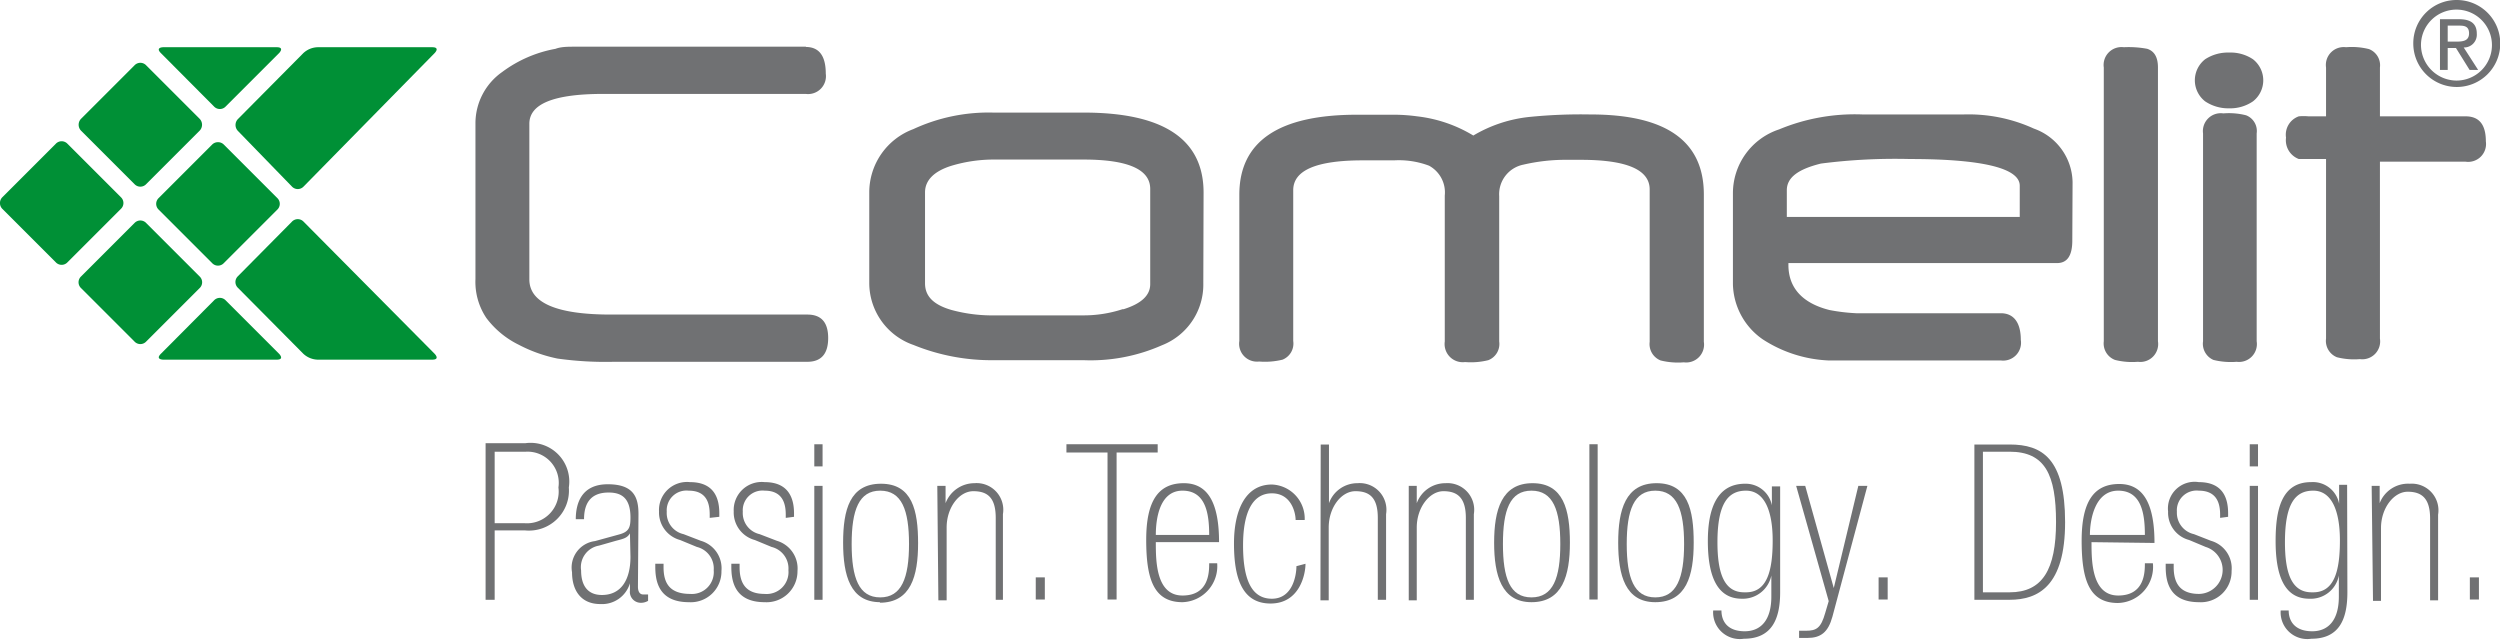 <?xml version="1.0" encoding="UTF-8"?> <svg xmlns="http://www.w3.org/2000/svg" id="f41211a8-42e2-4282-b44c-500cd9bd425b" data-name="Livello 1" viewBox="0 0 93.7 23.97"><defs><style>.b9185dd3-7c4e-4ff9-8f09-62149931cacd{fill:#707173;}.ecd98e69-01d7-41af-981a-74c77430a543{fill:#009036;}</style></defs><title>COMELIT COMPLETE</title><path class="b9185dd3-7c4e-4ff9-8f09-62149931cacd" d="M70.34,112.48a1.19,1.19,0,0,0,1.27-1.34,1.17,1.17,0,0,0-1.22-1.34H69.22v2.68Zm-1.46-3h1.5A1.45,1.45,0,0,1,72,111.14a1.5,1.5,0,0,1-1.64,1.61H69.22v2.6h-.34Z" transform="translate(-50.68 -92.87)"></path><path class="b9185dd3-7c4e-4ff9-8f09-62149931cacd" d="M74.29,112.86h0c-.1.17-.22.2-.53.28l-.63.18a.82.82,0,0,0-.67.93c0,.56.24.92.78.92.72,0,1.07-.57,1.07-1.43Zm.3,2c0,.21.09.29.19.29l.19,0v.24a.52.52,0,0,1-.32.07.41.41,0,0,1-.36-.46v-.27h0a1.09,1.09,0,0,1-1.11.78c-.74,0-1.06-.53-1.06-1.19a1,1,0,0,1,.86-1.17l.91-.25c.37-.1.42-.27.42-.63,0-.77-.37-.94-.82-.94-.71,0-.92.45-.92,1h-.31c0-.59.21-1.31,1.2-1.31s1.15.51,1.15,1.12Z" transform="translate(-50.68 -92.87)"></path><path class="b9185dd3-7c4e-4ff9-8f09-62149931cacd" d="M77.28,112.28v-.12c0-.39-.09-.9-.79-.9a.74.74,0,0,0-.82.79.81.81,0,0,0,.63.84l.65.25a1.07,1.07,0,0,1,.77,1.13,1.15,1.15,0,0,1-1.22,1.17c-1.17,0-1.26-.84-1.26-1.34V114h.31v.13c0,.61.24,1,1,1a.82.82,0,0,0,.88-.89.83.83,0,0,0-.63-.87l-.63-.26a1.07,1.07,0,0,1-.79-1.07,1.05,1.05,0,0,1,1.16-1.1c.94,0,1.1.65,1.1,1.17v.13Z" transform="translate(-50.68 -92.87)"></path><path class="b9185dd3-7c4e-4ff9-8f09-62149931cacd" d="M80.13,112.28v-.12c0-.39-.1-.9-.79-.9a.74.74,0,0,0-.82.79.81.81,0,0,0,.63.84l.65.25a1.08,1.08,0,0,1,.77,1.13,1.16,1.16,0,0,1-1.23,1.17c-1.16,0-1.25-.84-1.25-1.34V114h.31v.13c0,.61.24,1,.94,1a.82.82,0,0,0,.89-.89.83.83,0,0,0-.63-.87l-.63-.26a1.07,1.07,0,0,1-.79-1.07,1.05,1.05,0,0,1,1.16-1.1c.93,0,1.1.65,1.1,1.17v.13Z" transform="translate(-50.68 -92.87)"></path><path class="b9185dd3-7c4e-4ff9-8f09-62149931cacd" d="M81.2,115.35h.31v-4.27H81.2Zm0-5h.31v-.83H81.2Z" transform="translate(-50.68 -92.87)"></path><path class="b9185dd3-7c4e-4ff9-8f09-62149931cacd" d="M83.67,111.26c-.8,0-1.07.73-1.07,2s.27,2,1.07,2,1.08-.73,1.08-2-.27-2-1.08-2m0,4.18c-1.12,0-1.39-1-1.39-2.23S82.53,111,83.7,111s1.39,1,1.39,2.23-.27,2.23-1.44,2.23" transform="translate(-50.68 -92.87)"></path><path class="b9185dd3-7c4e-4ff9-8f09-62149931cacd" d="M85.81,111.08h.31v.65h0a1.16,1.16,0,0,1,1.08-.75,1,1,0,0,1,1.07,1.16v3.21H88v-3.07c0-.76-.31-1-.84-1s-1,.61-1,1.36v2.73h-.31Z" transform="translate(-50.68 -92.87)"></path><rect class="b9185dd3-7c4e-4ff9-8f09-62149931cacd" x="38.82" y="21.64" width="0.34" height="0.83"></rect><polygon class="b9185dd3-7c4e-4ff9-8f09-62149931cacd" points="41.51 16.96 39.97 16.96 39.97 16.65 43.39 16.65 43.39 16.96 41.85 16.96 41.85 22.47 41.51 22.47 41.51 16.96"></polygon><path class="b9185dd3-7c4e-4ff9-8f09-62149931cacd" d="M96,112.92c0-.78-.12-1.66-1-1.66S94,112.36,94,112.92Zm-2,.27c0,.69,0,2,1,2s1-.89,1-1.21h.3A1.35,1.35,0,0,1,95,115.44c-1.09,0-1.36-.89-1.36-2.34s.45-2.12,1.41-2.12,1.32.84,1.32,2.21Z" transform="translate(-50.68 -92.87)"></path><path class="b9185dd3-7c4e-4ff9-8f09-62149931cacd" d="M99.61,114c0,.4-.22,1.49-1.31,1.49s-1.37-1-1.37-2.25.43-2.21,1.42-2.21a1.28,1.28,0,0,1,1.23,1.33h-.34c0-.27-.16-1-.89-1s-1.08.72-1.08,1.95.29,2,1.08,2,.92-.9.92-1.22Z" transform="translate(-50.68 -92.87)"></path><path class="b9185dd3-7c4e-4ff9-8f09-62149931cacd" d="M100.18,109.53h.31v2.2h0a1.13,1.13,0,0,1,1.07-.75,1,1,0,0,1,1.07,1.16v3.21h-.31v-3.07c0-.76-.31-1-.84-1s-1,.61-1,1.36v2.73h-.31Z" transform="translate(-50.68 -92.87)"></path><path class="b9185dd3-7c4e-4ff9-8f09-62149931cacd" d="M103.48,111.08h.3v.65h0a1.14,1.14,0,0,1,1.08-.75,1,1,0,0,1,1.06,1.16v3.21h-.3v-3.07c0-.76-.32-1-.84-1s-1,.61-1,1.36v2.73h-.3Z" transform="translate(-50.68 -92.87)"></path><path class="b9185dd3-7c4e-4ff9-8f09-62149931cacd" d="M108.08,111.26c-.81,0-1.07.73-1.07,2s.26,2,1.07,2,1.08-.73,1.08-2-.27-2-1.08-2m0,4.18c-1.12,0-1.4-1-1.4-2.23s.28-2.23,1.44-2.23,1.4,1,1.4,2.23-.28,2.23-1.44,2.23" transform="translate(-50.68 -92.87)"></path><rect class="b9185dd3-7c4e-4ff9-8f09-62149931cacd" x="59.57" y="16.65" width="0.31" height="5.82"></rect><path class="b9185dd3-7c4e-4ff9-8f09-62149931cacd" d="M112.72,111.26c-.8,0-1.07.73-1.07,2s.27,2,1.07,2,1.08-.73,1.08-2-.27-2-1.08-2m0,4.18c-1.12,0-1.39-1-1.39-2.23s.27-2.23,1.44-2.23,1.39,1,1.39,2.23-.27,2.23-1.44,2.23" transform="translate(-50.68 -92.87)"></path><path class="b9185dd3-7c4e-4ff9-8f09-62149931cacd" d="M116.12,115.07c.78,0,1-.78,1-1.94s-.33-1.87-1-1.87-1.07.48-1.07,1.93c0,1.1.22,1.88,1,1.88m1.35,0c0,1-.31,1.74-1.36,1.74a1,1,0,0,1-1.15-1.06h.31c0,.44.26.78.87.78s1-.42,1-1.3v-.79h0a1.09,1.09,0,0,1-1.11.87c-1,0-1.27-1-1.27-2.16S115,111,116.09,111a1,1,0,0,1,1,.81h0v-.71h.31Z" transform="translate(-50.68 -92.87)"></path><path class="b9185dd3-7c4e-4ff9-8f09-62149931cacd" d="M120.33,111.08h.34l-1.31,4.9c-.16.59-.44.8-.94.8l-.31,0v-.27h.26c.39,0,.56-.1.72-.67l.13-.44L118,111.08h.34l1.07,3.83h0Z" transform="translate(-50.68 -92.87)"></path><rect class="b9185dd3-7c4e-4ff9-8f09-62149931cacd" x="70.41" y="21.64" width="0.34" height="0.83"></rect><path class="b9185dd3-7c4e-4ff9-8f09-62149931cacd" d="M126,115.07c1.23,0,1.74-.85,1.74-2.63s-.41-2.64-1.74-2.64h-1v5.27Zm-1.32-5.54H126c1.22,0,2.08.52,2.08,2.91s-1,2.91-2.08,2.91h-1.32Z" transform="translate(-50.68 -92.87)"></path><path class="b9185dd3-7c4e-4ff9-8f09-62149931cacd" d="M131.07,112.92c0-.78-.12-1.66-1-1.66s-1.06,1.1-1.06,1.66Zm-2,.27c0,.69,0,2,1,2s1-.89,1-1.21h.3a1.35,1.35,0,0,1-1.31,1.49c-1.09,0-1.36-.89-1.36-2.34s.45-2.12,1.41-2.12,1.32.84,1.32,2.21Z" transform="translate(-50.68 -92.87)"></path><path class="b9185dd3-7c4e-4ff9-8f09-62149931cacd" d="M133.89,112.28v-.12c0-.39-.1-.9-.8-.9a.74.74,0,0,0-.82.79.82.82,0,0,0,.64.84l.64.25a1.07,1.07,0,0,1,.77,1.13,1.15,1.15,0,0,1-1.22,1.17c-1.16,0-1.25-.84-1.25-1.34V114h.3v.13c0,.61.25,1,.95,1a.9.9,0,0,0,.25-1.76l-.62-.26a1.06,1.06,0,0,1-.79-1.07,1,1,0,0,1,1.15-1.1c.94,0,1.1.65,1.1,1.17v.13Z" transform="translate(-50.68 -92.87)"></path><path class="b9185dd3-7c4e-4ff9-8f09-62149931cacd" d="M135,115.35h.31v-4.27H135Zm0-5h.31v-.83H135Z" transform="translate(-50.68 -92.87)"></path><path class="b9185dd3-7c4e-4ff9-8f09-62149931cacd" d="M137.38,115.07c.78,0,1-.78,1-1.94s-.33-1.87-1-1.87-1.06.48-1.06,1.93c0,1.1.22,1.88,1,1.88m1.34,0c0,1-.3,1.74-1.35,1.74a1,1,0,0,1-1.15-1.06h.3c0,.44.27.78.88.78s1-.42,1-1.3v-.79h0a1.07,1.07,0,0,1-1.11.87c-1,0-1.26-1-1.26-2.16s.21-2.21,1.33-2.21a1,1,0,0,1,1.05.81h0v-.71h.3Z" transform="translate(-50.68 -92.87)"></path><path class="b9185dd3-7c4e-4ff9-8f09-62149931cacd" d="M139.57,111.08h.3v.65h0A1.14,1.14,0,0,1,141,111a1,1,0,0,1,1.06,1.16v3.21h-.3v-3.07c0-.76-.32-1-.84-1s-1,.61-1,1.36v2.73h-.3Z" transform="translate(-50.68 -92.87)"></path><rect class="b9185dd3-7c4e-4ff9-8f09-62149931cacd" x="92.57" y="21.64" width="0.34" height="0.83"></rect><path class="ecd98e69-01d7-41af-981a-74c77430a543" d="M56.71,106.13c-.22.22.09.22.09.22h4.25c.31,0,.09-.22.09-.22l-2-2a.3.3,0,0,0-.44,0Z" transform="translate(-50.68 -92.87)"></path><path class="b9185dd3-7c4e-4ff9-8f09-62149931cacd" d="M141.13,94.49a1.63,1.63,0,1,0,1.63-1.62,1.62,1.62,0,0,0-1.63,1.62m.29,0a1.33,1.33,0,1,1,1.34,1.4,1.34,1.34,0,0,1-1.34-1.4m.71,1h.29v-.82h.31l.51.82h.32l-.54-.84a.48.48,0,0,0,.49-.52c0-.36-.21-.54-.66-.54h-.72Zm.29-1.66h.39c.2,0,.41,0,.41.29s-.24.31-.49.31h-.31Z" transform="translate(-50.68 -92.87)"></path><path class="b9185dd3-7c4e-4ff9-8f09-62149931cacd" d="M143.09,97.23h-3.21V95.4a.65.65,0,0,0-.41-.69,2.64,2.64,0,0,0-.86-.07.67.67,0,0,0-.75.76v1.83h-.66a2,2,0,0,0-.36,0,.73.73,0,0,0-.48.8.75.75,0,0,0,.48.8l.36,0,.66,0v6.73a.66.66,0,0,0,.41.7,2.64,2.64,0,0,0,.86.07.67.67,0,0,0,.75-.77V98.93h3.21a.67.67,0,0,0,.76-.76c0-.63-.25-.94-.76-.94m-7.83.64a.63.63,0,0,0-.4-.68,2.6,2.6,0,0,0-.85-.07.67.67,0,0,0-.76.75v7.79a.66.66,0,0,0,.39.7,2.72,2.72,0,0,0,.87.07.67.67,0,0,0,.75-.77Zm-.14-2.78a1.51,1.51,0,0,0-.89-.25,1.56,1.56,0,0,0-.9.25,1,1,0,0,0,0,1.58,1.56,1.56,0,0,0,.9.26,1.51,1.51,0,0,0,.89-.26,1,1,0,0,0,0-1.58m-3.56.31c0-.38-.13-.61-.4-.7a3.73,3.73,0,0,0-.88-.06.67.67,0,0,0-.75.76v10.26a.66.66,0,0,0,.42.7,2.64,2.64,0,0,0,.86.07.67.67,0,0,0,.75-.77ZM117.65,101V100c0-.48.43-.79,1.28-1a21.83,21.83,0,0,1,3.33-.17c2.75,0,4.12.35,4.12,1V101Zm10.71-1.31a2.17,2.17,0,0,0-1.45-2,5.88,5.88,0,0,0-2.64-.53h-3.78a7.4,7.4,0,0,0-3.13.56,2.52,2.52,0,0,0-1.73,2.38v3.42a2.58,2.58,0,0,0,1.12,2.07,4.91,4.91,0,0,0,2.46.79c.22,0,.55,0,1,0l5.46,0a.67.67,0,0,0,.75-.77c0-.63-.25-1-.75-1-.66,0-5,0-5.42,0a7,7,0,0,1-1-.12c-1-.25-1.54-.82-1.54-1.69v-.07h10.07q.57,0,.57-.84Zm-13.82.47c0-2-1.41-3-4.25-3a19.44,19.44,0,0,0-2.26.09,5.15,5.15,0,0,0-2.13.7,5.19,5.19,0,0,0-2.11-.72,6.47,6.47,0,0,0-.82-.06h-1.43q-4.41,0-4.41,3v5.48a.67.67,0,0,0,.74.77,2.76,2.76,0,0,0,.88-.07.65.65,0,0,0,.4-.7V100c0-.75.87-1.12,2.61-1.12h1.17a3.22,3.22,0,0,1,1.31.2,1.14,1.14,0,0,1,.59,1.12v5.47a.68.68,0,0,0,.76.77,2.72,2.72,0,0,0,.87-.07.65.65,0,0,0,.41-.7v-5.45a1.13,1.13,0,0,1,.91-1.18,7,7,0,0,1,1.64-.18h.51q2.58,0,2.58,1.11v5.71a.66.66,0,0,0,.41.7,2.72,2.72,0,0,0,.87.07.67.67,0,0,0,.75-.77Zm-21.79,4.3a4.68,4.68,0,0,1-1.51.23H88a5.83,5.83,0,0,1-1.65-.2c-.7-.2-1-.53-1-1v-3.41c0-.46.35-.8,1-1a5.53,5.53,0,0,1,1.65-.23h3.29c1.67,0,2.5.37,2.5,1.1v3.57c0,.42-.33.73-1,.94m3-4.37c0-2-1.5-3-4.49-3H87.91a6.7,6.7,0,0,0-3,.62,2.53,2.53,0,0,0-1.65,2.36v3.41a2.46,2.46,0,0,0,1.66,2.32,7.75,7.75,0,0,0,3,.57h3.37a6.61,6.61,0,0,0,2.94-.56,2.44,2.44,0,0,0,1.55-2.33Zm-14.9-5.47H73.25q-.61,0-1,0c-.29,0-.54,0-.75.08a4.76,4.76,0,0,0-2,.87,2.35,2.35,0,0,0-1,1.9v5.86a2.43,2.43,0,0,0,.41,1.46,3.37,3.37,0,0,0,1.21,1,5.47,5.47,0,0,0,1.46.52,12.92,12.92,0,0,0,2.11.12h7.25c.52,0,.78-.3.78-.89s-.26-.88-.78-.88H73.58q-3.06,0-3.06-1.32V97.51c0-.75.92-1.12,2.77-1.12h7.59a.67.67,0,0,0,.75-.76q0-1-.75-1" transform="translate(-50.68 -92.87)"></path><path class="ecd98e69-01d7-41af-981a-74c77430a543" d="M50.77,100.7a.31.31,0,0,1,0-.44l2-2a.3.3,0,0,1,.44,0l2,2a.3.3,0,0,1,0,.44l-2,2a.3.3,0,0,1-.44,0Z" transform="translate(-50.68 -92.87)"></path><path class="ecd98e69-01d7-41af-981a-74c77430a543" d="M56.63,100.73a.3.3,0,0,1,0-.44l2-2a.31.31,0,0,1,.44,0l2,2a.3.3,0,0,1,0,.44l-2,2a.3.3,0,0,1-.44,0Z" transform="translate(-50.68 -92.87)"></path><path class="ecd98e69-01d7-41af-981a-74c77430a543" d="M53.72,103.67a.3.3,0,0,1,0-.44l2-2a.3.3,0,0,1,.44,0l2,2a.3.3,0,0,1,0,.44l-2,2a.3.3,0,0,1-.44,0Z" transform="translate(-50.68 -92.87)"></path><path class="ecd98e69-01d7-41af-981a-74c77430a543" d="M59.6,103.22a.3.3,0,0,0,0,.44l2.45,2.47a.82.82,0,0,0,.53.22h4.3c.31,0,.09-.22.09-.22l-4.91-4.95a.3.3,0,0,0-.44,0Z" transform="translate(-50.68 -92.87)"></path><path class="ecd98e69-01d7-41af-981a-74c77430a543" d="M53.72,97.32a.32.32,0,0,0,0,.45l2,2a.3.3,0,0,0,.44,0l2-2a.32.32,0,0,0,0-.45l-2-2a.3.3,0,0,0-.44,0Z" transform="translate(-50.68 -92.87)"></path><path class="ecd98e69-01d7-41af-981a-74c77430a543" d="M59.6,97.78a.32.32,0,0,1,0-.45l2.45-2.47a.82.82,0,0,1,.53-.22h4.3c.31,0,.09.22.09.22l-4.91,5a.3.3,0,0,1-.44,0Z" transform="translate(-50.68 -92.87)"></path><path class="ecd98e69-01d7-41af-981a-74c77430a543" d="M56.71,94.86c-.22-.22.09-.22.09-.22h4.25c.31,0,.09.22.09.22l-2,2a.3.3,0,0,1-.44,0Z" transform="translate(-50.68 -92.87)"></path></svg> 